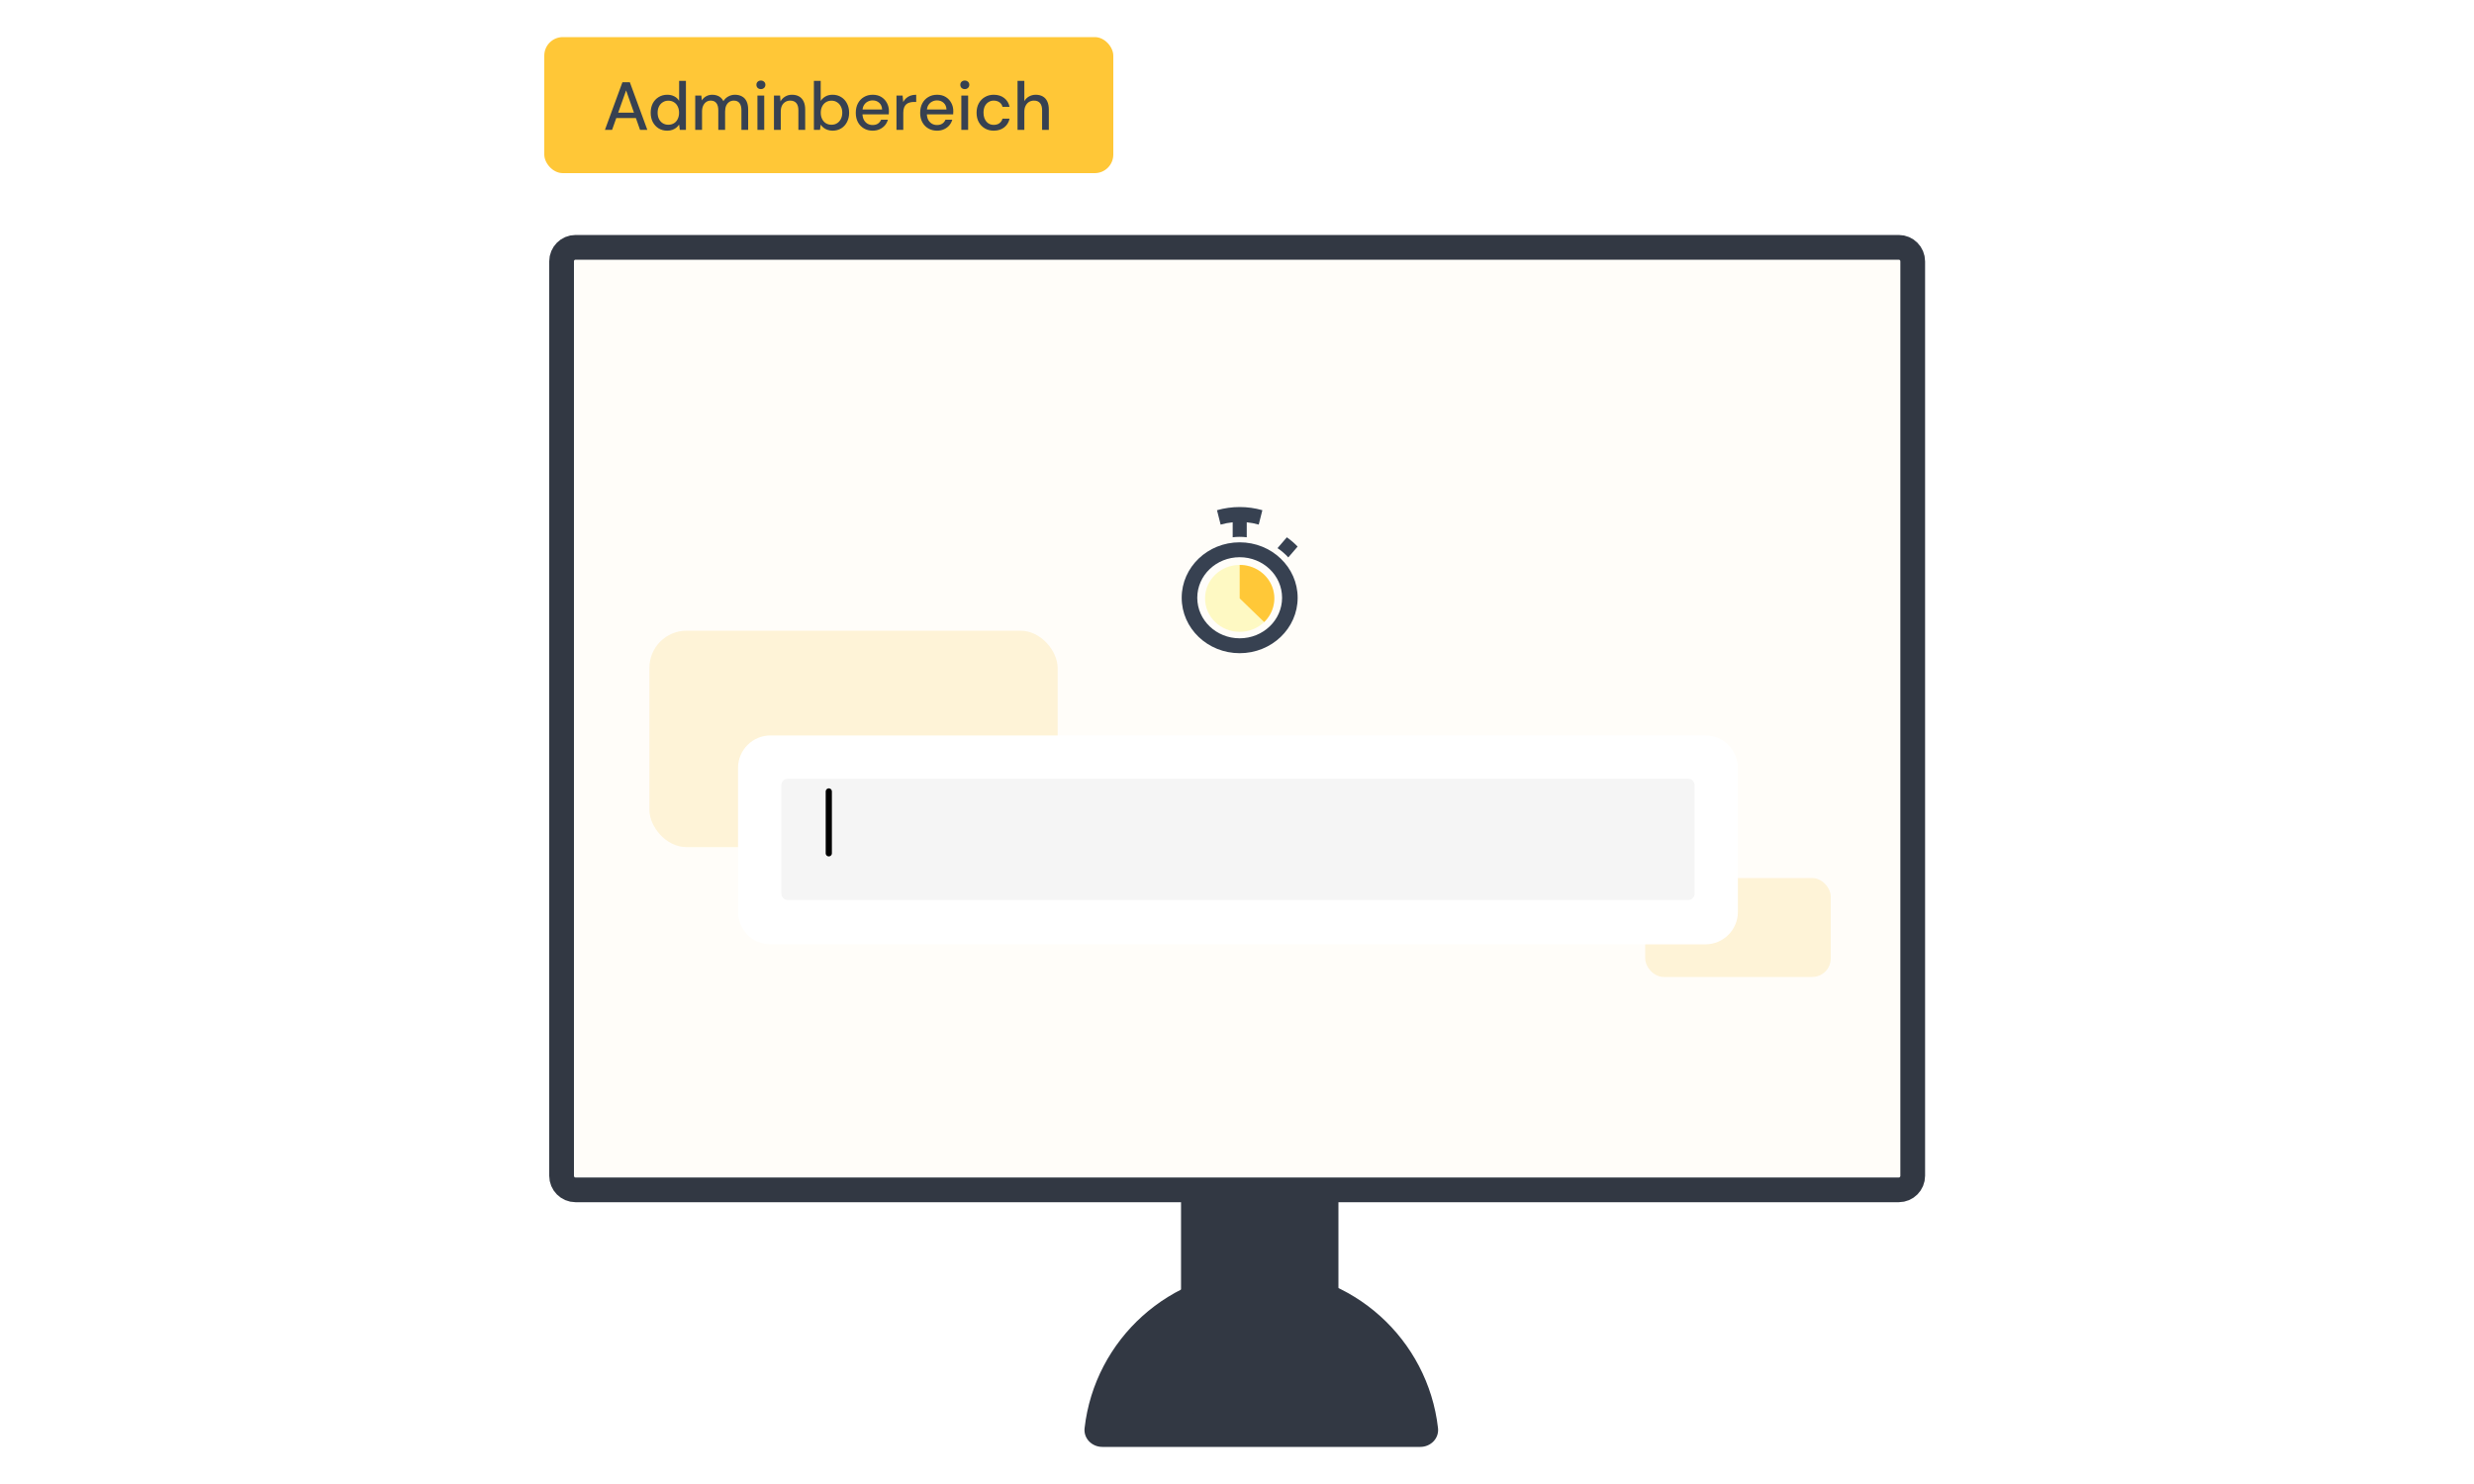 <?xml version="1.0" encoding="UTF-8"?> <svg xmlns="http://www.w3.org/2000/svg" width="400" height="240" viewBox="0 0 400 240" fill="none"><path fill-rule="evenodd" clip-rule="evenodd" d="M175.358 230.958C175.167 232.626 176.54 234 178.218 234H229.639C231.318 234 232.69 232.626 232.5 230.958C230.865 216.612 218.697 205.469 203.929 205.469C189.16 205.469 176.992 216.612 175.358 230.958Z" fill="#323843"></path><path d="M212.949 181.522H194.402C192.496 181.522 190.951 183.069 190.951 184.977V225.451C190.951 227.359 192.496 228.905 194.402 228.905H212.949C214.855 228.905 216.4 227.359 216.4 225.451V184.977C216.4 183.069 214.855 181.522 212.949 181.522Z" fill="#323843"></path><path d="M308.61 41.407H93.07C92.594 41.407 92.207 41.794 92.207 42.271V190.172C92.207 190.649 92.594 191.035 93.07 191.035H308.61C309.087 191.035 309.473 190.649 309.473 190.172V42.271C309.473 41.794 309.087 41.407 308.61 41.407Z" fill="#FFFDF9"></path><path d="M307.001 40H93.049C91.806 40 90.798 41.016 90.798 42.27V190.158C90.798 191.412 91.806 192.429 93.049 192.429H307.001C308.244 192.429 309.252 191.412 309.252 190.158V42.27C309.252 41.016 308.244 40 307.001 40Z" stroke="#323843" stroke-width="4"></path><rect x="171" y="137" width="66" height="35" rx="6" transform="rotate(-180 171 137)" fill="#FEF3D7"></rect><rect x="296" y="158" width="30" height="16" rx="3" transform="rotate(-180 296 158)" fill="#FEF3D7"></rect><g filter="url(#filter0_d_3053_136)"><path d="M275.736 115.939H124.576C121.677 115.939 119.328 118.292 119.328 121.193L119.328 144.469C119.328 147.37 121.677 149.723 124.576 149.723H275.736C278.635 149.723 280.985 147.37 280.985 144.469L280.985 121.193C280.985 118.292 278.635 115.939 275.736 115.939Z" fill="white"></path><path d="M272.937 122.945H127.375C126.795 122.945 126.326 123.415 126.326 123.996V141.508C126.326 142.089 126.795 142.559 127.375 142.559H272.937C273.516 142.559 273.986 142.089 273.986 141.508V123.996C273.986 123.415 273.516 122.945 272.937 122.945Z" fill="#F5F5F5"></path></g><path d="M203.512 84.839C202.875 84.658 202.227 84.534 201.575 84.468V86.891C201.202 86.844 200.823 86.82 200.438 86.82C200.054 86.82 199.674 86.844 199.301 86.891V84.468C198.646 84.535 197.995 84.659 197.355 84.842L196.765 82.514C199.167 81.83 201.698 81.829 204.101 82.511L203.512 84.839Z" fill="#374151"></path><path fill-rule="evenodd" clip-rule="evenodd" d="M209.807 96.673C209.807 101.625 205.61 105.639 200.433 105.639C195.256 105.639 191.059 101.625 191.059 96.673C191.059 91.721 195.256 87.706 200.433 87.706C205.61 87.706 209.807 91.721 209.807 96.673ZM207.288 96.673C207.288 100.294 204.219 103.23 200.433 103.23C196.646 103.23 193.577 100.294 193.577 96.673C193.577 93.051 196.646 90.115 200.433 90.115C204.219 90.115 207.288 93.051 207.288 96.673Z" fill="#374151"></path><path d="M207.467 89.346C207.759 89.597 208.035 89.865 208.294 90.147L209.801 88.394C209.536 88.118 209.257 87.853 208.966 87.603C208.674 87.352 208.371 87.116 208.058 86.895L206.551 88.649C206.869 88.862 207.175 89.095 207.467 89.346Z" fill="#374151"></path><path d="M200.433 102.185C203.526 102.185 206.032 99.762 206.032 96.773C206.032 93.784 203.526 91.361 200.433 91.361C197.341 91.361 194.834 93.784 194.834 96.773C194.834 99.762 197.341 102.185 200.433 102.185Z" fill="#FEF9C3"></path><path d="M200.433 91.361C201.541 91.361 202.623 91.678 203.544 92.273C204.465 92.867 205.183 93.713 205.606 94.702C206.03 95.691 206.141 96.779 205.925 97.829C205.709 98.879 205.176 99.843 204.393 100.6L200.433 96.773V91.361Z" fill="#FFC838"></path><rect x="88" y="6" width="92" height="22" rx="3" fill="#FFC737"></rect><path d="M97.808 21L100.635 13.3H101.834L104.661 21H103.484L101.229 14.62L98.963 21H97.808ZM99.084 19.097L99.392 18.217H103.011L103.319 19.097H99.084ZM107.877 21.132C107.349 21.132 106.883 21.007 106.48 20.758C106.077 20.501 105.761 20.157 105.534 19.724C105.314 19.284 105.204 18.785 105.204 18.228C105.204 17.663 105.314 17.165 105.534 16.732C105.761 16.299 106.077 15.958 106.48 15.709C106.891 15.452 107.36 15.324 107.888 15.324C108.321 15.324 108.702 15.412 109.032 15.588C109.362 15.757 109.619 15.999 109.802 16.314V13.08H110.902V21H109.912L109.802 20.142C109.692 20.311 109.549 20.472 109.373 20.626C109.197 20.773 108.984 20.894 108.735 20.989C108.486 21.084 108.2 21.132 107.877 21.132ZM108.053 20.175C108.398 20.175 108.702 20.094 108.966 19.933C109.23 19.772 109.432 19.544 109.571 19.251C109.718 18.958 109.791 18.617 109.791 18.228C109.791 17.839 109.718 17.502 109.571 17.216C109.432 16.923 109.23 16.695 108.966 16.534C108.702 16.365 108.398 16.281 108.053 16.281C107.723 16.281 107.426 16.365 107.162 16.534C106.898 16.695 106.693 16.923 106.546 17.216C106.399 17.502 106.326 17.839 106.326 18.228C106.326 18.617 106.399 18.958 106.546 19.251C106.693 19.544 106.898 19.772 107.162 19.933C107.426 20.094 107.723 20.175 108.053 20.175ZM112.406 21V15.456H113.396L113.473 16.237C113.649 15.951 113.884 15.727 114.177 15.566C114.471 15.405 114.801 15.324 115.167 15.324C115.446 15.324 115.699 15.364 115.926 15.445C116.154 15.518 116.355 15.632 116.531 15.786C116.707 15.94 116.85 16.131 116.96 16.358C117.158 16.035 117.422 15.782 117.752 15.599C118.09 15.416 118.445 15.324 118.819 15.324C119.267 15.324 119.652 15.416 119.974 15.599C120.297 15.775 120.543 16.043 120.711 16.402C120.88 16.754 120.964 17.194 120.964 17.722V21H119.875V17.832C119.875 17.319 119.769 16.93 119.556 16.666C119.351 16.402 119.047 16.27 118.643 16.27C118.372 16.27 118.13 16.34 117.917 16.479C117.705 16.618 117.536 16.82 117.411 17.084C117.294 17.348 117.235 17.671 117.235 18.052V21H116.135V17.832C116.135 17.319 116.029 16.93 115.816 16.666C115.611 16.402 115.307 16.27 114.903 16.27C114.647 16.27 114.412 16.34 114.199 16.479C113.987 16.618 113.818 16.82 113.693 17.084C113.569 17.348 113.506 17.671 113.506 18.052V21H112.406ZM122.463 21V15.456H123.563V21H122.463ZM123.024 14.411C122.811 14.411 122.635 14.345 122.496 14.213C122.364 14.081 122.298 13.912 122.298 13.707C122.298 13.509 122.364 13.348 122.496 13.223C122.635 13.091 122.811 13.025 123.024 13.025C123.229 13.025 123.401 13.091 123.541 13.223C123.68 13.348 123.75 13.509 123.75 13.707C123.75 13.912 123.68 14.081 123.541 14.213C123.401 14.345 123.229 14.411 123.024 14.411ZM125.136 21V15.456H126.126L126.192 16.402C126.368 16.072 126.617 15.812 126.94 15.621C127.262 15.423 127.633 15.324 128.051 15.324C128.491 15.324 128.868 15.412 129.184 15.588C129.499 15.764 129.745 16.032 129.921 16.391C130.097 16.743 130.185 17.187 130.185 17.722V21H129.085V17.832C129.085 17.319 128.971 16.93 128.744 16.666C128.516 16.402 128.186 16.27 127.754 16.27C127.468 16.27 127.211 16.34 126.984 16.479C126.756 16.611 126.573 16.809 126.434 17.073C126.302 17.337 126.236 17.66 126.236 18.041V21H125.136ZM134.617 21.132C134.316 21.132 134.041 21.088 133.792 21C133.55 20.919 133.337 20.806 133.154 20.659C132.97 20.512 132.816 20.344 132.692 20.153L132.582 21H131.592V13.08H132.692V16.325C132.868 16.046 133.113 15.812 133.429 15.621C133.751 15.423 134.147 15.324 134.617 15.324C135.145 15.324 135.61 15.452 136.014 15.709C136.417 15.958 136.729 16.303 136.949 16.743C137.176 17.176 137.29 17.674 137.29 18.239C137.29 18.789 137.176 19.284 136.949 19.724C136.729 20.164 136.417 20.509 136.014 20.758C135.61 21.007 135.145 21.132 134.617 21.132ZM134.441 20.175C134.778 20.175 135.075 20.094 135.332 19.933C135.596 19.772 135.801 19.544 135.948 19.251C136.102 18.958 136.179 18.617 136.179 18.228C136.179 17.839 136.102 17.502 135.948 17.216C135.801 16.923 135.596 16.695 135.332 16.534C135.075 16.365 134.778 16.281 134.441 16.281C134.096 16.281 133.792 16.365 133.528 16.534C133.271 16.695 133.069 16.923 132.923 17.216C132.776 17.502 132.703 17.839 132.703 18.228C132.703 18.617 132.776 18.958 132.923 19.251C133.069 19.544 133.271 19.772 133.528 19.933C133.792 20.094 134.096 20.175 134.441 20.175ZM141.082 21.132C140.554 21.132 140.085 21.011 139.674 20.769C139.264 20.527 138.941 20.19 138.706 19.757C138.479 19.324 138.365 18.822 138.365 18.25C138.365 17.663 138.479 17.154 138.706 16.721C138.941 16.281 139.264 15.94 139.674 15.698C140.085 15.449 140.562 15.324 141.104 15.324C141.647 15.324 142.113 15.445 142.501 15.687C142.89 15.929 143.191 16.252 143.403 16.655C143.616 17.051 143.722 17.491 143.722 17.975C143.722 18.048 143.719 18.129 143.711 18.217C143.711 18.298 143.708 18.389 143.7 18.492H139.168V17.711H142.622C142.6 17.249 142.446 16.89 142.16 16.633C141.874 16.369 141.519 16.237 141.093 16.237C140.793 16.237 140.518 16.307 140.268 16.446C140.019 16.578 139.817 16.776 139.663 17.04C139.517 17.297 139.443 17.623 139.443 18.019V18.327C139.443 18.738 139.517 19.086 139.663 19.372C139.817 19.651 140.019 19.863 140.268 20.01C140.518 20.149 140.789 20.219 141.082 20.219C141.434 20.219 141.724 20.142 141.951 19.988C142.179 19.834 142.347 19.625 142.457 19.361H143.557C143.462 19.698 143.301 20.003 143.073 20.274C142.846 20.538 142.564 20.747 142.226 20.901C141.896 21.055 141.515 21.132 141.082 21.132ZM144.944 21V15.456H145.934L146.033 16.501C146.158 16.252 146.319 16.043 146.517 15.874C146.715 15.698 146.946 15.562 147.21 15.467C147.482 15.372 147.79 15.324 148.134 15.324V16.49H147.738C147.511 16.49 147.295 16.519 147.089 16.578C146.884 16.629 146.701 16.721 146.539 16.853C146.385 16.985 146.264 17.165 146.176 17.392C146.088 17.619 146.044 17.902 146.044 18.239V21H144.944ZM151.491 21.132C150.963 21.132 150.494 21.011 150.083 20.769C149.673 20.527 149.35 20.19 149.115 19.757C148.888 19.324 148.774 18.822 148.774 18.25C148.774 17.663 148.888 17.154 149.115 16.721C149.35 16.281 149.673 15.94 150.083 15.698C150.494 15.449 150.971 15.324 151.513 15.324C152.056 15.324 152.522 15.445 152.91 15.687C153.299 15.929 153.6 16.252 153.812 16.655C154.025 17.051 154.131 17.491 154.131 17.975C154.131 18.048 154.128 18.129 154.12 18.217C154.12 18.298 154.117 18.389 154.109 18.492H149.577V17.711H153.031C153.009 17.249 152.855 16.89 152.569 16.633C152.283 16.369 151.928 16.237 151.502 16.237C151.202 16.237 150.927 16.307 150.677 16.446C150.428 16.578 150.226 16.776 150.072 17.04C149.926 17.297 149.852 17.623 149.852 18.019V18.327C149.852 18.738 149.926 19.086 150.072 19.372C150.226 19.651 150.428 19.863 150.677 20.01C150.927 20.149 151.198 20.219 151.491 20.219C151.843 20.219 152.133 20.142 152.36 19.988C152.588 19.834 152.756 19.625 152.866 19.361H153.966C153.871 19.698 153.71 20.003 153.482 20.274C153.255 20.538 152.973 20.747 152.635 20.901C152.305 21.055 151.924 21.132 151.491 21.132ZM155.43 21V15.456H156.53V21H155.43ZM155.991 14.411C155.779 14.411 155.603 14.345 155.463 14.213C155.331 14.081 155.265 13.912 155.265 13.707C155.265 13.509 155.331 13.348 155.463 13.223C155.603 13.091 155.779 13.025 155.991 13.025C156.197 13.025 156.369 13.091 156.508 13.223C156.648 13.348 156.717 13.509 156.717 13.707C156.717 13.912 156.648 14.081 156.508 14.213C156.369 14.345 156.197 14.411 155.991 14.411ZM160.666 21.132C160.131 21.132 159.654 21.011 159.236 20.769C158.818 20.52 158.488 20.179 158.246 19.746C158.012 19.313 157.894 18.811 157.894 18.239C157.894 17.66 158.012 17.154 158.246 16.721C158.488 16.281 158.818 15.94 159.236 15.698C159.654 15.449 160.131 15.324 160.666 15.324C161.341 15.324 161.906 15.5 162.36 15.852C162.815 16.204 163.105 16.681 163.229 17.282H162.085C162.012 16.959 161.843 16.71 161.579 16.534C161.323 16.358 161.015 16.27 160.655 16.27C160.362 16.27 160.091 16.347 159.841 16.501C159.592 16.648 159.39 16.868 159.236 17.161C159.09 17.447 159.016 17.803 159.016 18.228C159.016 18.543 159.06 18.826 159.148 19.075C159.236 19.317 159.354 19.522 159.5 19.691C159.654 19.86 159.83 19.988 160.028 20.076C160.226 20.157 160.435 20.197 160.655 20.197C160.897 20.197 161.114 20.16 161.304 20.087C161.502 20.006 161.667 19.889 161.799 19.735C161.939 19.581 162.034 19.398 162.085 19.185H163.229C163.105 19.772 162.815 20.245 162.36 20.604C161.906 20.956 161.341 21.132 160.666 21.132ZM164.517 21V13.08H165.617V16.358C165.8 16.035 166.053 15.782 166.376 15.599C166.706 15.416 167.069 15.324 167.465 15.324C167.905 15.324 168.282 15.416 168.598 15.599C168.913 15.775 169.155 16.043 169.324 16.402C169.492 16.754 169.577 17.198 169.577 17.733V21H168.488V17.843C168.488 17.33 168.378 16.941 168.158 16.677C167.938 16.406 167.611 16.27 167.179 16.27C166.885 16.27 166.621 16.34 166.387 16.479C166.152 16.618 165.965 16.824 165.826 17.095C165.686 17.359 165.617 17.682 165.617 18.063V21H164.517Z" fill="#374151"></path><path d="M134 128L134 138" stroke="black" stroke-linecap="round"></path><defs><filter id="filter0_d_3053_136" x="112.428" y="112.039" width="175.457" height="47.583" filterUnits="userSpaceOnUse" color-interpolation-filters="sRGB"><feFlood flood-opacity="0" result="BackgroundImageFix"></feFlood><feColorMatrix in="SourceAlpha" type="matrix" values="0 0 0 0 0 0 0 0 0 0 0 0 0 0 0 0 0 0 127 0" result="hardAlpha"></feColorMatrix><feOffset dy="3"></feOffset><feGaussianBlur stdDeviation="3.45"></feGaussianBlur><feComposite in2="hardAlpha" operator="out"></feComposite><feColorMatrix type="matrix" values="0 0 0 0 0.083 0 0 0 0 0.104 0 0 0 0 0.137 0 0 0 0.09 0"></feColorMatrix><feBlend mode="normal" in2="BackgroundImageFix" result="effect1_dropShadow_3053_136"></feBlend><feBlend mode="normal" in="SourceGraphic" in2="effect1_dropShadow_3053_136" result="shape"></feBlend></filter></defs></svg> 